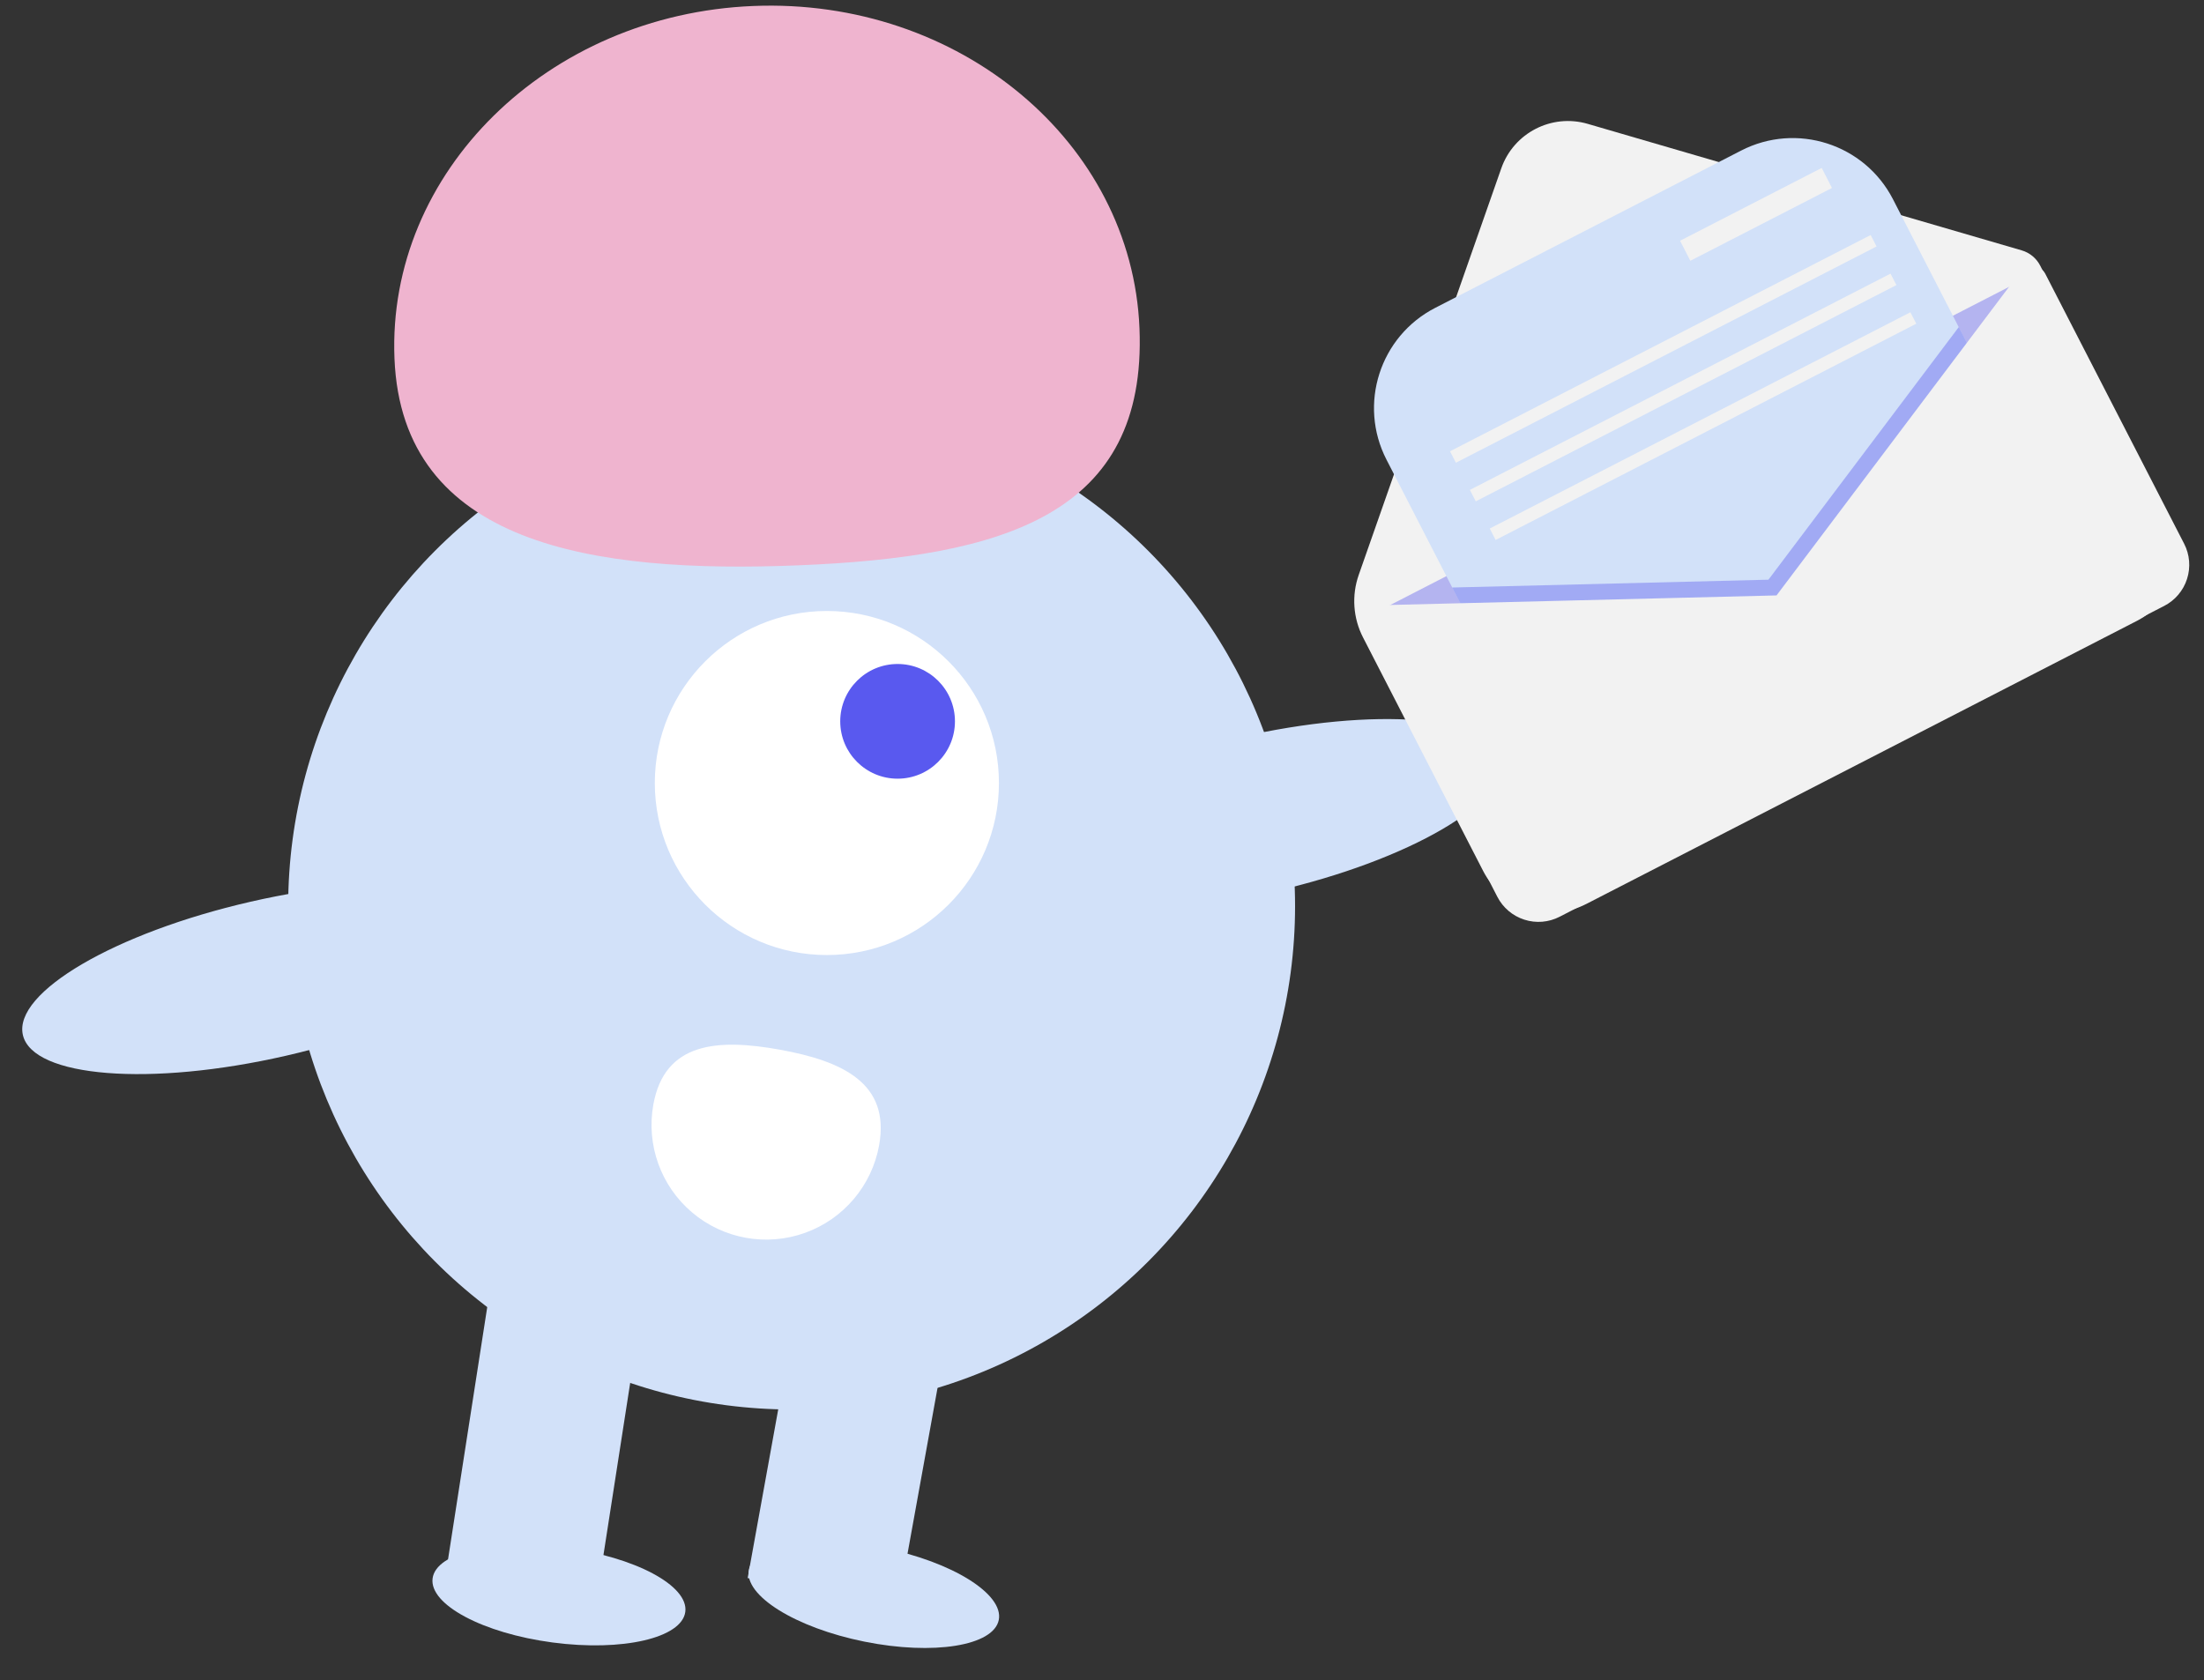 <?xml version="1.0" encoding="UTF-8"?> <svg xmlns="http://www.w3.org/2000/svg" width="160" height="122" viewBox="0 0 160 122"><rect x="0" y="0" width="160" height="122" fill="#333333" stroke="none"/> <g fill="none" fill-rule="evenodd"> <g> <g transform="translate(-737 -4532) translate(737 4532.209)"> <circle cx="57.468" cy="65.585" r="36.548" fill="#D2E1F9"></circle> <path fill="#D2E1F9" d="M43.352 115.634L32.426 113.656 35.97 90.842 46.896 92.82z"></path> <path fill="#D2E1F9" d="M55.961 95.628L67.064 95.628 67.064 115.521 55.961 115.521z" transform="rotate(10.261 61.513 105.575)"></path> <ellipse cx="63.436" cy="115.587" fill="#D2E1F9" rx="3.47" ry="9.253" transform="rotate(-78.587 63.436 115.587)"></ellipse> <ellipse cx="40.577" cy="115.612" fill="#D2E1F9" rx="3.47" ry="9.253" transform="rotate(-82.454 40.577 115.612)"></ellipse> <circle cx="60.027" cy="56.645" r="12.491" fill="#FFF"></circle> <circle cx="65.161" cy="52.167" r="4.164" fill="#5959EF"></circle> <path fill="#EFB4CF" d="M28.637 25.824C28.087 12.294 39.749.833 54.683.226c14.935-.607 27.488 9.87 28.038 23.401.55 13.53-9.832 16.605-24.767 17.212-14.935.606-28.768-1.484-29.317-15.015z"></path> <ellipse cx="91.215" cy="58.926" fill="#D2E1F9" rx="18.274" ry="5.737" transform="rotate(-12.91 91.215 58.926)"></ellipse> <ellipse cx="19.473" cy="70.857" fill="#D2E1F9" rx="18.274" ry="5.737" transform="rotate(-12.91 19.473 70.857)"></ellipse> <path fill="#FFF" d="M47.43 79.988c-.53 2.927.542 5.915 2.813 7.838 2.27 1.923 5.394 2.488 8.194 1.483 2.8-1.005 4.852-3.427 5.382-6.354.819-4.526-2.68-6.127-7.206-6.947-4.525-.819-8.364-.546-9.183 3.98z"></path> <g> <path fill="#F2F2F2" d="M44.045 58.594L4.072 38.039c-2.73-1.404-3.804-4.754-2.4-7.484l9.417-18.314c.276-.537.761-.937 1.341-1.107l31.507-9.186c2.615-.763 5.37.654 6.272 3.225l10.352 29.529c.522 1.49.41 3.13-.313 4.536l-8.719 16.955c-.674 1.31-1.84 2.3-3.244 2.75-1.404.45-2.929.325-4.24-.35z" transform="matrix(-1 0 0 1 159.197 6.836)"></path> <path fill="#5959EF" d="M45.634 51.335L5.273 34.105c-1.3-.67-.081.359.587-.942l5.074-20.621 49.442 25.424-12.5 15.455c-.668 1.3-.942-1.417-2.242-2.086z" opacity=".4" transform="matrix(-1 0 0 1 159.197 6.836)"></path> <path fill="#D2E1F9" d="M21.962 7.31h24.974c4.521 0 8.186 3.664 8.186 8.185V40.47c0 4.521-3.665 8.186-8.186 8.186H21.962c-4.521 0-8.186-3.665-8.186-8.186V15.495c0-4.52 3.665-8.186 8.186-8.186z" transform="matrix(-1 0 0 1 159.197 6.836) rotate(-62.787 34.449 27.983)"></path> <path fill="#5959EF" d="M53.771 35.614L43.38 55.822 6.61 36.914 17.001 16.706 30.817 35.046z" opacity=".4" transform="matrix(-1 0 0 1 159.197 6.836)"></path> <path fill="#F2F2F2" d="M30.23 36.189l-17.703-23.5c-.223-.295-.581-.456-.95-.424-.369.031-.695.25-.864.58L.639 32.434c-.407.79-.483 1.712-.21 2.56.271.847.869 1.551 1.66 1.958l43.89 22.569c.79.407 1.712.483 2.56.21.847-.271 1.551-.869 1.958-1.66l9.901-19.254c.207-.402.192-.881-.038-1.27-.23-.388-.644-.63-1.096-.641l-29.035-.718z" transform="matrix(-1 0 0 1 159.197 6.836)"></path> <path fill="#F2F2F2" d="M25.936 7.702L37.499 7.702 37.499 9.337 25.936 9.337z" transform="matrix(-1 0 0 1 159.197 6.836) rotate(27.213 31.718 8.52)"></path> <path fill="#F2F2F2" d="M21.281 17.819L55.62 17.819 55.62 18.753 21.281 18.753z" transform="matrix(-1 0 0 1 159.197 6.836) rotate(27.213 38.45 18.286)"></path> <path fill="#F2F2F2" d="M19.839 20.623L54.178 20.623 54.178 21.557 19.839 21.557z" transform="matrix(-1 0 0 1 159.197 6.836) rotate(27.213 37.008 21.09)"></path> <path fill="#F2F2F2" d="M18.397 23.428L52.735 23.428 52.735 24.362 18.397 24.362z" transform="matrix(-1 0 0 1 159.197 6.836) rotate(27.213 35.566 23.895)"></path> </g> </g> </g> </g> </svg> 
